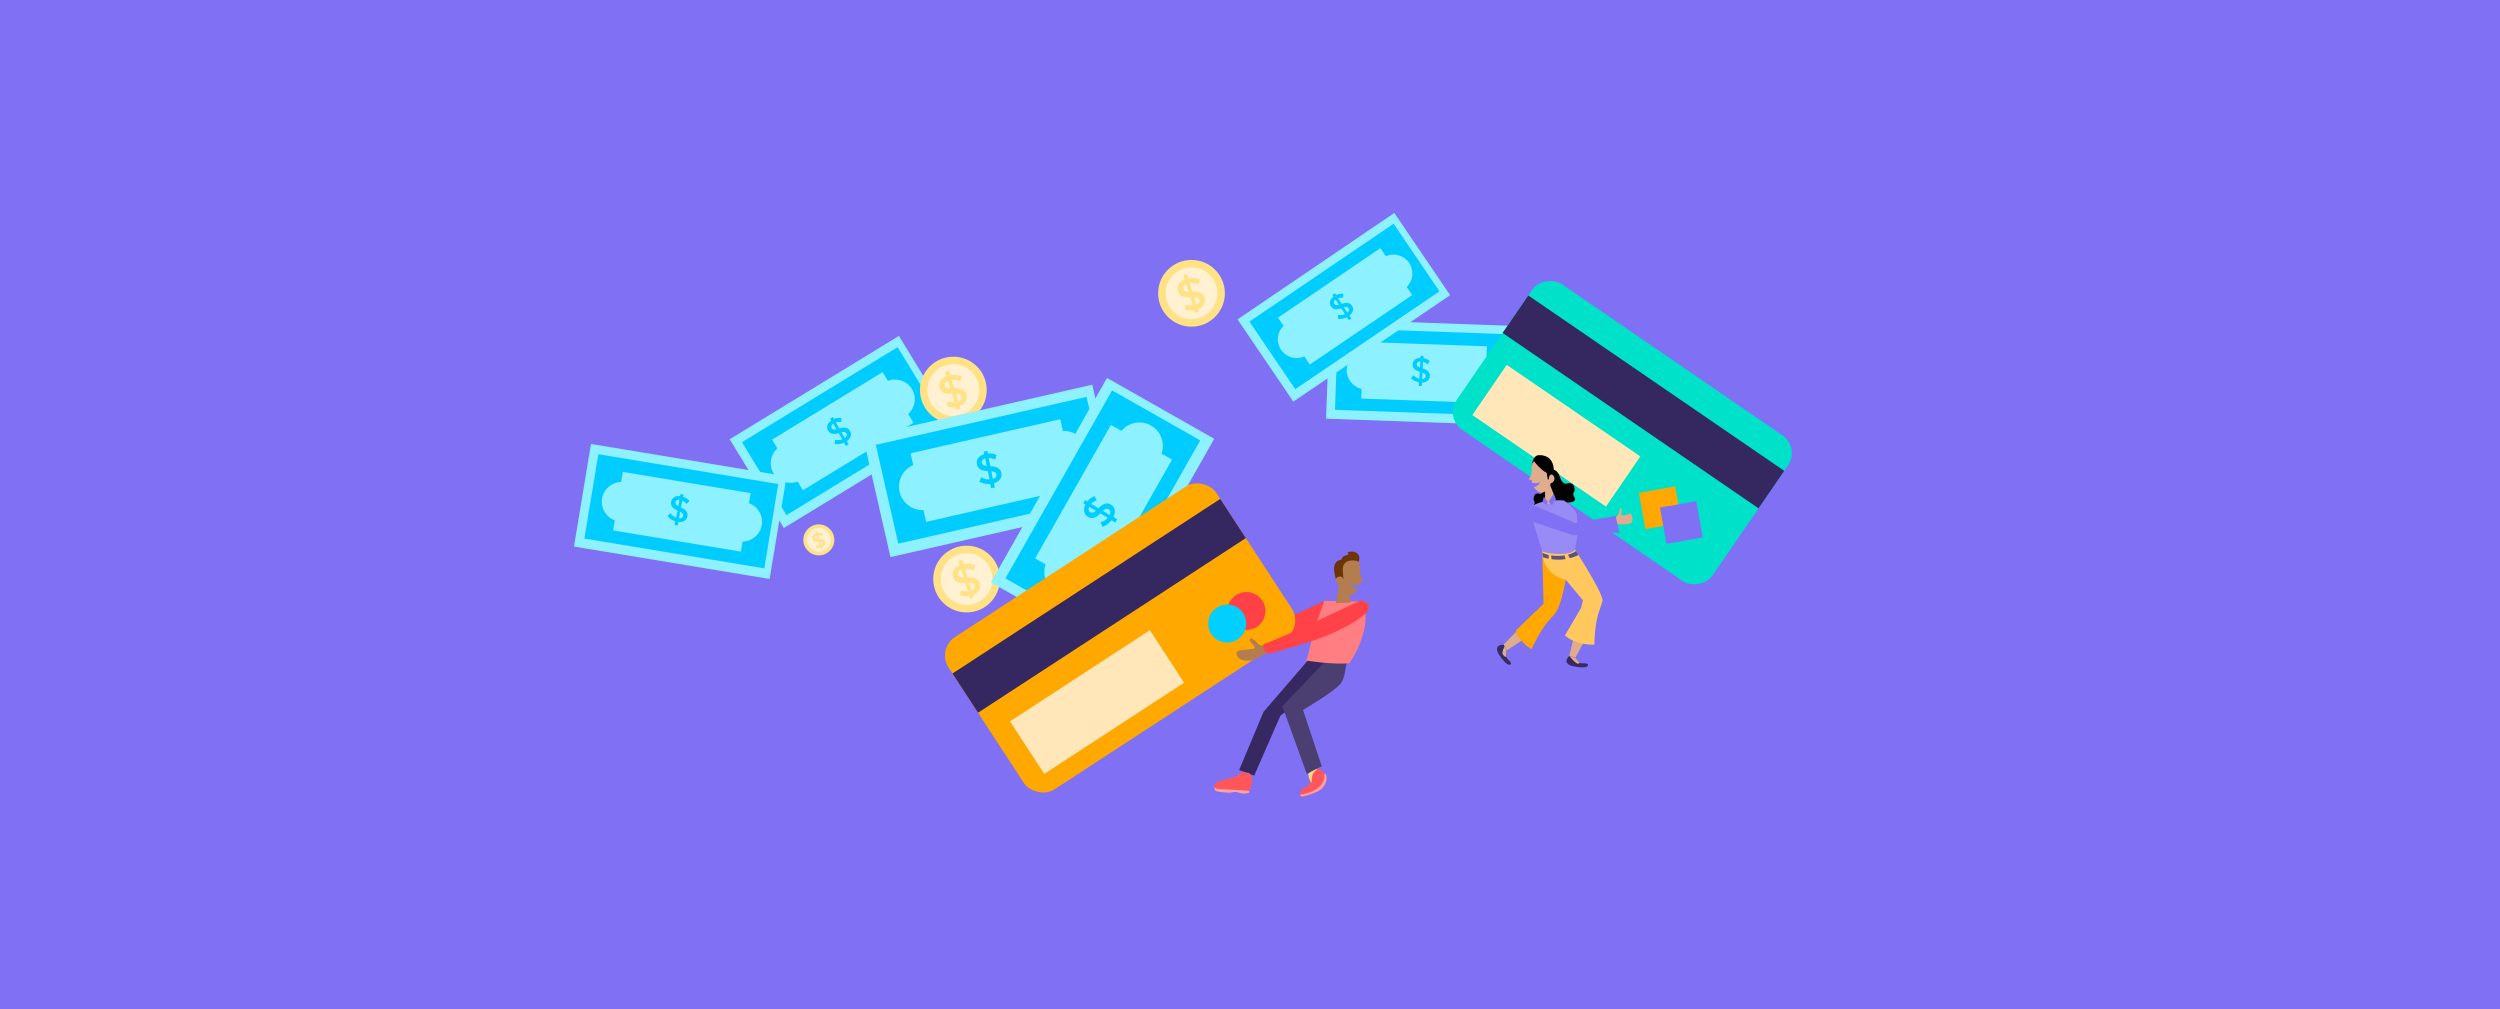 <?xml version="1.0" encoding="UTF-8"?>
<svg id="Capa_1" data-name="Capa 1" xmlns="http://www.w3.org/2000/svg" viewBox="0 0 1090 440">
  <defs>
    <style>
      .cls-1 {
        fill: #00e1ca;
      }

      .cls-2 {
        fill: #0cf;
      }

      .cls-3 {
        fill: #00cfff;
      }

      .cls-4 {
        fill: #ff565b;
      }

      .cls-5 {
        fill: #ffe186;
      }

      .cls-6 {
        fill: #ffa0a3;
      }

      .cls-7 {
        fill: #fff1d1;
      }

      .cls-8 {
        fill: #ffe7b9;
      }

      .cls-9 {
        fill: #ffc85e;
      }

      .cls-10 {
        fill: #ffd37f;
      }

      .cls-11 {
        fill: #ffa800;
      }

      .cls-12 {
        fill: #ff4248;
      }

      .cls-13 {
        fill: #ff4147;
      }

      .cls-14 {
        fill: #ff7e82;
      }

      .cls-15 {
        fill: #6c3506;
      }

      .cls-16 {
        fill: #7f70f4;
      }

      .cls-17 {
        fill: #988bf6;
      }

      .cls-18 {
        fill: #b47d4f;
      }

      .cls-19 {
        fill: #8df1ff;
      }

      .cls-20 {
        fill: #dfac8d;
      }

      .cls-21 {
        fill: #362962;
      }

      .cls-22 {
        fill: #5c5180;
      }

      .cls-23 {
        fill: #382b64;
      }

      .cls-24 {
        fill: #352861;
      }

      .cls-25 {
        fill: #4b3f72;
      }
    </style>
  </defs>
  <rect class="cls-16" x="-17.99" y="-9.87" width="1121.83" height="465.52"/>
  <g>
    <g>
      <rect class="cls-19" x="598.56" y="121.05" width="43.34" height="82.64" transform="translate(435.89 776.42) rotate(-87.96)"/>
      <rect class="cls-2" x="602.84" y="124.25" width="35.6" height="75.97" transform="translate(436.43 776.71) rotate(-87.96)"/>
      <path class="cls-19" d="M654.62,163.59c.14-4.04-2.65-7.51-6.47-8.34l.15-4.25-53.93-1.92-.15,4.25c-3.87,.56-6.9,3.81-7.04,7.86-.14,4.04,2.65,7.51,6.47,8.34l-.15,4.25,53.93,1.92,.15-4.25c3.87-.56,6.9-3.81,7.04-7.86Z"/>
      <path class="cls-2" d="M618.67,166.69c-1.32-.23-2.53-.84-3.52-1.73l1.06-1.33c.83,.76,1.63,1.27,2.61,1.48l.18-3c-2.2-.72-3.19-1.62-3.09-3.34v-.03c.1-1.65,1.47-2.69,3.39-2.73l.05-.89,1.33,.08-.06,.92c1.11,.2,2,.66,2.81,1.34l-.94,1.39c-.64-.55-1.31-.91-2.02-1.1l-.18,2.91c2.29,.72,3.23,1.72,3.13,3.35v.03c-.1,1.67-1.49,2.71-3.44,2.76l-.09,1.52-1.33-.08,.09-1.53Zm.61-9.13c-.97,.02-1.51,.51-1.55,1.18v.03c-.04,.63,.23,1.06,1.38,1.48l.16-2.69Zm2.35,6.47v-.03c.04-.67-.25-1.11-1.43-1.53l-.17,2.77c.97-.02,1.55-.47,1.59-1.21Z"/>
    </g>
    <g>
      <rect class="cls-19" x="544.59" y="112.27" width="82.64" height="43.34" transform="translate(25.92 352.23) rotate(-34.17)"/>
      <rect class="cls-2" x="548.18" y="115.79" width="75.97" height="35.6" transform="translate(26.17 352.31) rotate(-34.17)"/>
      <path class="cls-19" d="M614.38,114.62c-2.27-3.35-6.57-4.49-10.14-2.91l-2.39-3.52-44.65,30.31,2.39,3.52c-2.79,2.74-3.31,7.15-1.04,10.5,2.27,3.35,6.57,4.49,10.14,2.91l2.39,3.52,44.65-30.31-2.39-3.52c2.79-2.74,3.31-7.15,1.04-10.5Z"/>
      <path class="cls-2" d="M587.21,138.35c-1.2,.59-2.54,.81-3.86,.68l.07-1.71c1.12,.12,2.06,.06,2.98-.35l-1.63-2.53c-2.2,.72-3.53,.58-4.46-.87l-.02-.03c-.9-1.39-.41-3.04,1.12-4.21l-.48-.75,1.12-.72,.5,.77c1.02-.49,2.01-.65,3.06-.58l.06,1.68c-.84-.06-1.6,.04-2.28,.3l1.58,2.45c2.27-.77,3.62-.52,4.51,.86l.02,.03c.91,1.41,.4,3.06-1.14,4.26l.82,1.28-1.12,.72-.83-1.29Zm-4.9-7.73c-.77,.59-.91,1.3-.55,1.87l.02,.03c.34,.53,.81,.72,1.99,.38l-1.46-2.27Zm5.71,3.83l-.02-.03c-.37-.57-.86-.74-2.06-.39l1.5,2.33c.77-.59,.97-1.3,.57-1.92Z"/>
    </g>
    <path class="cls-12" d="M591.05,262.05c-.23,.32-.52,.6-.84,.82-2.46,1.64-3.27,3.27-13.92,8.19-.76,.35-1.59,.7-2.47,1.06-9.56,3.86-25.36,7.94-25.36,7.94-3.27-.82-2.46-4.09-2.46-4.09,4.69-1.56,20.32-8.76,31.07-13.79h0c.09-.05,.17-.09,.26-.13h13.72Z"/>
    <g>
      <rect class="cls-19" x="323.62" y="165.69" width="86.47" height="45.35" transform="translate(-44.41 218.76) rotate(-31.41)"/>
      <rect class="cls-2" x="327.39" y="169.38" width="79.5" height="37.26" transform="translate(-44.19 218.86) rotate(-31.41)"/>
      <path class="cls-19" d="M397.59,169.6c-2.21-3.61-6.64-5.02-10.46-3.55l-2.32-3.8-48.2,29.43,2.32,3.8c-3.05,2.72-3.83,7.31-1.62,10.92,2.21,3.61,6.64,5.02,10.46,3.55l2.32,3.8,48.2-29.43-2.32-3.8c3.05-2.72,3.83-7.31,1.62-10.92Z"/>
      <path class="cls-2" d="M367.99,193.04c-1.29,.56-2.7,.72-4.07,.52l.16-1.78c1.16,.18,2.15,.17,3.14-.22l-1.57-2.72c-2.33,.64-3.72,.42-4.62-1.13l-.02-.03c-.87-1.5-.27-3.2,1.39-4.34l-.47-.81,1.21-.7,.48,.83c1.09-.46,2.13-.58,3.22-.45l-.02,1.76c-.88-.1-1.67-.04-2.4,.2l1.53,2.64c2.42-.69,3.81-.37,4.67,1.12l.02,.03c.87,1.52,.26,3.22-1.41,4.39l.79,1.38-1.21,.7-.8-1.39Zm-4.73-8.33c-.83,.57-1.02,1.31-.67,1.92l.02,.03c.33,.57,.81,.79,2.06,.49l-1.41-2.45Zm5.78,4.3l-.02-.03c-.35-.61-.86-.82-2.13-.51l1.45,2.52c.83-.57,1.08-1.31,.69-1.98Z"/>
    </g>
    <g>
      <rect class="cls-19" x="273.95" y="179.79" width="45.35" height="86.47" transform="translate(28.09 479.17) rotate(-80.59)"/>
      <rect class="cls-2" x="278.44" y="183.19" width="37.26" height="79.5" transform="translate(28.54 479.55) rotate(-80.59)"/>
      <path class="cls-19" d="M332.14,228.91c.69-4.18-1.74-8.14-5.59-9.52l.73-4.39-55.71-9.24-.73,4.39c-4.09,.06-7.67,3.03-8.37,7.21-.69,4.18,1.74,8.14,5.59,9.52l-.73,4.39,55.71,9.24,.73-4.39c4.09-.06,7.67-3.03,8.37-7.21Z"/>
      <path class="cls-2" d="M294.42,227.3c-1.34-.42-2.51-1.21-3.42-2.27l1.28-1.24c.76,.9,1.52,1.53,2.51,1.89l.59-3.09c-2.19-1.04-3.09-2.11-2.76-3.88v-.03c.33-1.7,1.89-2.6,3.89-2.38l.17-.91,1.37,.26-.18,.95c1.12,.36,1.99,.95,2.73,1.76l-1.17,1.31c-.6-.65-1.24-1.12-1.95-1.42l-.57,3c2.28,1.06,3.12,2.21,2.8,3.9v.03c-.33,1.72-1.91,2.61-3.94,2.4l-.3,1.56-1.37-.26,.3-1.58Zm1.86-9.4c-1.01-.11-1.63,.33-1.76,1.02v.03c-.13,.65,.09,1.13,1.23,1.72l.53-2.77Zm1.57,7.03v-.03c.14-.69-.11-1.18-1.27-1.78l-.55,2.85c1.01,.11,1.67-.28,1.82-1.04Z"/>
    </g>
    <g>
      <circle class="cls-5" cx="415.66" cy="170.07" r="14.55"/>
      <circle class="cls-7" cx="415.66" cy="170.07" r="11.28"/>
      <path class="cls-5" d="M414.33,163.59c1.73-.32,3.49-.13,5.11,.5l-.69,2.12c-1.36-.54-2.58-.8-3.88-.61l1.16,3.76c3.02-.14,4.65,.51,5.31,2.66v.04c.65,2.07-.55,3.97-2.88,4.9l.34,1.11-1.67,.52-.36-1.15c-1.45,.26-2.76,.12-4.05-.34l.52-2.13c1.04,.37,2.03,.51,2.98,.42l-1.13-3.64c-3.14,.17-4.74-.61-5.38-2.66v-.04c-.66-2.09,.56-4,2.93-4.96l-.59-1.9,1.67-.52,.59,1.92Zm3.46,11.46c1.18-.47,1.61-1.32,1.35-2.16v-.04c-.25-.79-.78-1.19-2.39-1.18l1.04,3.37Zm-5.85-6.84v.04c.27,.84,.83,1.24,2.46,1.22l-1.07-3.47c-1.18,.47-1.68,1.29-1.39,2.21Z"/>
    </g>
    <g>
      <circle class="cls-5" cx="519.49" cy="127.88" r="14.55"/>
      <circle class="cls-7" cx="519.49" cy="127.88" r="11.28"/>
      <path class="cls-5" d="M518.17,121.41c1.73-.32,3.49-.13,5.11,.5l-.69,2.12c-1.36-.54-2.58-.8-3.88-.61l1.16,3.76c3.02-.14,4.65,.51,5.31,2.66v.04c.65,2.07-.55,3.97-2.88,4.9l.34,1.11-1.67,.52-.36-1.15c-1.45,.26-2.76,.12-4.05-.34l.52-2.13c1.04,.37,2.03,.51,2.98,.42l-1.13-3.64c-3.14,.17-4.74-.61-5.38-2.66v-.04c-.66-2.09,.56-4,2.93-4.96l-.59-1.9,1.67-.52,.59,1.92Zm3.46,11.46c1.18-.47,1.61-1.32,1.35-2.16v-.04c-.25-.79-.78-1.19-2.39-1.18l1.04,3.37Zm-5.85-6.84v.04c.27,.84,.83,1.24,2.46,1.22l-1.07-3.47c-1.18,.47-1.68,1.29-1.39,2.21Z"/>
    </g>
    <g>
      <circle class="cls-5" cx="421.44" cy="252.47" r="14.55"/>
      <circle class="cls-7" cx="421.44" cy="252.47" r="11.28"/>
      <path class="cls-5" d="M420.11,246c1.73-.32,3.49-.13,5.11,.5l-.69,2.12c-1.36-.54-2.58-.8-3.88-.61l1.16,3.76c3.02-.14,4.65,.51,5.31,2.66v.04c.65,2.07-.55,3.97-2.88,4.9l.34,1.11-1.67,.52-.36-1.15c-1.45,.26-2.76,.12-4.05-.34l.52-2.13c1.04,.37,2.03,.51,2.98,.42l-1.13-3.64c-3.14,.17-4.74-.61-5.38-2.66v-.04c-.66-2.09,.56-4,2.93-4.96l-.59-1.9,1.67-.52,.59,1.92Zm3.46,11.46c1.18-.47,1.61-1.32,1.35-2.16v-.04c-.25-.79-.78-1.19-2.39-1.18l1.04,3.37Zm-5.85-6.84v.04c.27,.84,.83,1.24,2.46,1.22l-1.07-3.47c-1.18,.47-1.68,1.29-1.39,2.21Z"/>
    </g>
    <g>
      <circle class="cls-5" cx="357.01" cy="235.39" r="6.76"/>
      <circle class="cls-7" cx="357.01" cy="235.39" r="5.24"/>
      <path class="cls-5" d="M356.4,232.38c.8-.15,1.62-.06,2.37,.23l-.32,.99c-.63-.25-1.2-.37-1.8-.28l.54,1.75c1.4-.06,2.16,.24,2.47,1.24v.02c.3,.96-.25,1.85-1.34,2.28l.16,.52-.78,.24-.17-.53c-.67,.12-1.28,.05-1.88-.16l.24-.99c.48,.17,.94,.24,1.39,.2l-.52-1.69c-1.46,.08-2.2-.28-2.5-1.24v-.02c-.31-.97,.26-1.86,1.36-2.31l-.27-.88,.78-.24,.28,.89Zm1.61,5.33c.55-.22,.75-.61,.63-1v-.02c-.12-.37-.36-.55-1.11-.55l.48,1.57Zm-2.72-3.18v.02c.13,.39,.39,.57,1.14,.57l-.5-1.61c-.55,.22-.78,.6-.65,1.03Z"/>
    </g>
    <g>
      <rect class="cls-19" x="380.98" y="178.44" width="102.51" height="53.76" transform="translate(-34.8 101.1) rotate(-12.83)"/>
      <rect class="cls-2" x="385.57" y="182.95" width="94.24" height="44.17" transform="translate(-34.72 101.19) rotate(-12.83)"/>
      <path class="cls-19" d="M473.86,195.85c-1.11-4.89-5.57-8.16-10.41-7.94l-1.17-5.14-65.28,14.87,1.17,5.14c-4.46,1.9-7.06,6.77-5.95,11.66,1.11,4.89,5.57,8.16,10.41,7.94l1.17,5.14,65.28-14.87-1.17-5.14c4.46-1.9,7.06-6.77,5.95-11.66Z"/>
      <path class="cls-2" d="M431.74,211.01c-1.66,.14-3.3-.21-4.77-.96l.85-1.94c1.24,.64,2.36,1,3.61,.94l-.74-3.65c-2.87-.16-4.34-.93-4.76-3.02v-.04c-.41-2.01,.9-3.7,3.19-4.35l-.22-1.08,1.62-.33,.23,1.12c1.39-.11,2.61,.15,3.79,.71l-.69,1.96c-.95-.45-1.86-.67-2.78-.68l.72,3.54c2.98,.14,4.42,1.03,4.82,3.02v.04c.42,2.03-.91,3.72-3.24,4.4l.37,1.85-1.62,.33-.38-1.87Zm-2.18-11.15c-1.16,.33-1.64,1.09-1.48,1.91v.04c.16,.77,.62,1.2,2.14,1.34l-.66-3.28Zm4.87,7.01v-.04c-.17-.82-.67-1.24-2.21-1.38l.68,3.38c1.16-.33,1.71-1.06,1.52-1.96Z"/>
    </g>
    <g>
      <rect class="cls-19" x="429.5" y="195.77" width="102.51" height="53.76" transform="translate(49.78 530.81) rotate(-60.42)"/>
      <rect class="cls-2" x="433.72" y="200.04" width="94.24" height="44.17" transform="translate(50.29 530.62) rotate(-60.42)"/>
      <path class="cls-19" d="M501.83,185.53c-4.36-2.48-9.78-1.39-12.88,2.33l-4.59-2.6-33.05,58.22,4.59,2.6c-1.6,4.57,.24,9.78,4.6,12.26,4.36,2.48,9.78,1.39,12.88-2.33l4.59,2.6,33.05-58.22-4.59-2.6c1.6-4.57-.24-9.78-4.6-12.26Z"/>
      <path class="cls-2" d="M484.62,226.85c-1.01,1.32-2.38,2.3-3.92,2.88l-.86-1.94c1.31-.48,2.33-1.07,3.13-2.03l-3.2-1.92c-2.05,2.01-3.61,2.58-5.44,1.48l-.03-.02c-1.76-1.06-2.12-3.16-1.06-5.3l-.95-.57,.85-1.42,.98,.59c.86-1.1,1.87-1.83,3.08-2.32l.98,1.83c-.97,.4-1.75,.92-2.38,1.59l3.1,1.86c2.11-2.11,3.74-2.57,5.49-1.52l.03,.02c1.78,1.07,2.13,3.19,1.06,5.37l1.61,.97-.85,1.42-1.63-.98Zm-9.7-5.91c-.54,1.08-.3,1.95,.41,2.38l.03,.02c.67,.4,1.3,.36,2.43-.67l-2.87-1.72Zm8.46,1.13l-.03-.02c-.72-.43-1.36-.35-2.5,.69l2.95,1.77c.54-1.08,.37-1.98-.42-2.45Z"/>
    </g>
    <g>
      <rect class="cls-11" x="418.67" y="238.51" width="139.4" height="79.32" rx="9.65" ry="9.65" transform="translate(-72.65 311.92) rotate(-33.11)"/>
      <rect class="cls-24" x="409.52" y="253.94" width="139.4" height="20.41" transform="translate(-66.47 304.65) rotate(-33.11)"/>
      <rect class="cls-8" x="441.92" y="292.44" width="72.78" height="27.34" transform="translate(-89.54 310.96) rotate(-33.11)"/>
      <g>
        <circle class="cls-13" cx="543.44" cy="266.4" r="8.28"/>
        <circle class="cls-3" cx="535.05" cy="271.87" r="8.28"/>
      </g>
    </g>
    <g>
      <path class="cls-18" d="M548.86,280.97s1.16,1.01,4.63,0l.72,2.67s-6.14,3.52-7.57,4.08c-1.43,.56-4.58,.47-5.88-.32s-2.39-2.55-1.23-3.47,7.39-.56,7.53-1.37c.13-.82-2.11-3.05-2.11-3.05,0,0-.22-1.66,.94-1.07s2.96,2.53,2.96,2.53Z"/>
      <path class="cls-6" d="M529.52,343.18s-.3,1.15,.62,1.69c.92,.54,6.22,.77,6.22,.77,0,0,2.2-.77,3.9,0,1.7,.77,4.47,0,4.47,0l-.38-3.43-14.84,.97Z"/>
      <path class="cls-10" d="M570.4,337.46l.31,1.82,.94,2.48,1.66-.48s1.24-3.97,1.31-4.02-.12-1.8-.12-1.8l-1.32-.89-2.79,2.9Z"/>
      <polygon class="cls-21" points="571.38 286.61 550.91 310.35 540.27 335.73 546.82 338.19 558.28 311.99 577.11 298.07 579.56 288.25 571.38 286.61"/>
      <path class="cls-25" d="M577.93,288.25l-18.83,19.65,10.64,29.47,6.55-3.27-8.19-24.56s13.92-8.19,16.37-11.46c2.46-3.27,1.64-6.55,3.27-10.64l-9.82,.82Z"/>
      <path class="cls-14" d="M588.29,289.19c-8.2,.65-18.81-1.21-18.81-1.21,1.36-2.99,2.28-10.04,4.41-16.04,1.74-4.89,3.19-9.09,3.46-9.87h0c.03-.09,.04-.13,.04-.13l17.19,.36c3.82,13.18-6.29,26.89-6.29,26.89Z"/>
      <path class="cls-12" d="M592.66,262.05s-34.38,16.37-41.75,18.83c0,0-.82,3.27,2.46,4.09,0,0,18.85-4.86,27.83-9.01,10.64-4.91,11.46-6.55,13.92-8.19s2.46-6.55-2.46-5.73Z"/>
      <path class="cls-4" d="M578.19,338.02c.34,1.17,.45,2.87-1.48,5.36-1.93,2.5-9.14,3.95-9.14,3.95,0,0-.55-.31-.7-.99-.07-.32-.05-.73,.17-1.22,.69-1.52,3.43-2.52,3.43-2.52,0,0,.99-.72,.53-1.77,0,0-.38-.91-.29-1.55,0,0,.81,2.41,1.21,1.9,0,0-.1-3.44,.94-4.41s1.79-1.8,1.79-1.8c0,0,1.84,1.08,2.88,2.11,.33,.33,.58,.65,.66,.93Z"/>
      <path class="cls-6" d="M578.19,338.02c.34,1.17,.45,2.87-1.48,5.36-1.93,2.5-9.14,3.95-9.14,3.95,0,0-.55-.31-.7-.99,.87,.07,3-.14,5.86-1.63,5.02-2.62,4.43-5.21,4.8-7.63,.33,.33,.58,.65,.66,.93Z"/>
      <path class="cls-4" d="M531.55,344l12.56,.72s.64,1.08,1.55-2.62-1.09-5.08-1.09-5.08c0,0-3.57-.8-3.92,.36s-10.03,3.43-10.03,3.43c0,0-3.23,2.96,.92,3.19Z"/>
      <polygon class="cls-18" points="582.46 263.02 584.06 253.63 586.88 253.63 588.97 262.66 582.46 263.02"/>
      <g>
        <path class="cls-18" d="M592.91,253.83s.11,.47,.04,1.07c-.96,.28-2.69,.55-3.97-.49,0,0,.73,2.05,3.11,2.47-.79,1.28-2.15,2.77-3.94,2.57-1.69-.2-3.14-1.64-3.93-4.19-.89-.19-1.61-.91-1.74-1.87-.13-.93,.35-1.8,1.12-2.23-.03-.84,0-1.74,.08-2.7,.57-6.75,5.77-6.3,5.77-6.3,0,0,3.12-.59,3.51,5.98,0,0-.35,3.53,1.56,4.98l-1.62,.72Z"/>
        <path class="cls-15" d="M583.99,251.38c1.3-.17,1.73,1.08,1.73,1.08l-.25-3.69s-.43-3.41,2.42-4.16c2.85-.74,4.55,.33,4.55,.33,0,0,.69-2.17-.32-3.26-2.04-2.19-4.7-.69-4.7-.69,0,0,1.34,.8-.51,1.13s-2.02,1.91-2.02,1.91c0,0-5.2-.07-2.43,8.42,0,0,.23-.91,1.53-1.08Z"/>
      </g>
    </g>
    <g>
      <path class="cls-16" d="M681.45,219.71c1.16-3.49,3.9-1.75,3.9-1.75l16.34,6.94,24.58-2.02,.4,2.35-25.7,6.04-17.27-6.65s-3.4-1.41-2.24-4.9Z"/>
      <g>
        <rect class="cls-1" x="668.86" y="121" width="76.98" height="135.28" rx="9.36" ry="9.36" transform="translate(151.9 665.51) rotate(-55.58)"/>
        <rect class="cls-24" x="706.63" y="107.59" width="19.81" height="135.28" transform="translate(166.96 667.26) rotate(-55.58)"/>
        <rect class="cls-8" x="643.25" y="176.72" width="70.63" height="26.53" transform="translate(226.2 -350.3) rotate(34.42)"/>
        <rect class="cls-11" x="715.86" y="213.36" width="16.07" height="16.07" transform="translate(815.42 -530.05) rotate(79.94)"/>
        <rect class="cls-16" x="725.05" y="219.78" width="16.07" height="16.07" transform="translate(829.33 -533.8) rotate(79.94)"/>
      </g>
      <path d="M676.69,204.65s2.42-.14,3.46,3.38,3.14,2.8,3.14,2.8c0,0,2.5-.96,3.14,1.68s-1.41,1.83,0,4.28-2.91,2.31-2.91,2.31l-7.62-.63-.77-7.32,1.35-2.96,.21-3.54Z"/>
      <path d="M676.08,210.1s-1.82-.12-2.6,2.84-2.36,2.36-2.36,2.36c0,0-1.87-.8-2.36,1.41s1.06,1.54,0,3.6c-1.06,2.06,2.18,1.94,2.18,1.94l5.72-.53-.43-8.64-.15-2.98Z"/>
      <path class="cls-20" d="M663.36,279.37c-3.63,2.45-6.44,4.19-6.44,4.19l-1.91-1.97,6.01-6.14c.27,.74,.92,2.24,2.35,3.92Z"/>
      <path class="cls-11" d="M684.36,242.29s-2.3,19.07-5.95,24.65c-.55,.84-1.41,1.79-2.49,2.82-3.25,3.1-8.43,6.82-12.56,9.61-1.42-1.68-2.08-3.17-2.35-3.92l8.83-9.02,3.16-3.23-.6-22.85,11.96,1.94Z"/>
      <path class="cls-20" d="M686.9,286.79c.4,.41-2.67-.85-2.67-.85l1.56-6.62c1.14,.52,2.58,1.02,4.36,1.35-1.7,3.37-3.38,5.98-3.25,6.12Z"/>
      <path class="cls-9" d="M698.7,261.63c0,.63-.39,1.84-1.02,3.4,0,.02-.02,.05-.03,.07-1.69,4.16-5.07,10.77-7.51,15.57-1.77-.33-3.21-.83-4.36-1.35l3.57-14.29h0s.82-3.27,.82-3.27l-7.47-9c-7.14-1.61-9.34-6.66-10.01-9.8-.18-.86-.25-1.58-.28-2.04-.02-.37-.02-.57-.02-.57l14.32-.75s.15,.23,.41,.65c.26,.41,.64,1,1.09,1.72,3.22,5.12,10.48,16.98,10.48,19.67Z"/>
      <path class="cls-17" d="M666.71,221.96s2.83-4.54,15.14-3.77c0,0,5.68,3.86,5.68,6.66s.72,5.77,.72,5.77l-1.52,8.97s-.63,1.95-6.5,1.95-7.82-1.2-7.82-1.2l-5.69-18.39Z"/>
      <path class="cls-23" d="M691.38,290.82c-1.39,.44-5.57-.12-7.02-.85-3.01-1.52-.13-4.02-.13-4.02l2.67,.85c.96,1.19,1.51,1.8,1.95,2.11,.61,.43,1.03,.28,2.13,.3,1.89,.03,1.79,1.18,.41,1.62Z"/>
      <path class="cls-23" d="M657.27,289.58c-1.3-.66-3.88-4-4.39-5.54-1.07-3.2,2.74-2.95,2.74-2.95l.39,.73,.92,1.75c-.15,1.54-.2,2.35-.1,2.88,.13,.73,.54,.92,1.3,1.7,1.32,1.35,.44,2.1-.85,1.44Z"/>
      <path class="cls-20" d="M704.14,226.13s1.33-1.2,1.74-2.69,.43-1.81,.43-1.81l.72,.06s.17,1.55-.12,2.52,2.3,.23,2.3,.23l1.84-.71s1.31,2.68,.43,4.01-7.13,.77-7.13,.77l-.21-2.37Z"/>
      <path class="cls-20" d="M677.73,208.93c-.1,.9-.77,1.59-1.61,1.78-.7,2.4-2.03,3.79-3.62,4-1.67,.22-2.98-1.16-3.74-2.35,2.16-.42,2.84-2.25,2.88-2.37-1.18,1-2.82,.77-3.72,.52-.08-.57,.03-1,.03-1l-1.54-.65c1.77-1.39,1.39-4.7,1.39-4.7,.26-6.19,3.21-5.68,3.21-5.68,0,0,4.88-.51,5.53,5.83,.09,.9,.13,1.75,.11,2.54,.74,.39,1.2,1.2,1.09,2.08Z"/>
      <polygon class="cls-20" points="675.74 211.15 678.27 217.73 675.29 219.75 673.66 219.4 673.64 213.39 675.74 211.15"/>
      <g>
        <path d="M667.83,203.56c-.04,.36-.04,.6-.04,.6,0-.21,.02-.41,.04-.6Z"/>
        <path d="M677.41,204.16c-.65-6.34-6.41-5.68-6.41-5.68,0,0-2.75-.47-3.17,5.08,.07-.74,.3-1.96,1.01-2.46,0,0,2.54,3.54,5.52,5.07l.47,2.85,.46,.04s-.21-2.13,1.35-2.2c.78-.25,.86-1.79,.77-2.69Z"/>
      </g>
      <polygon class="cls-16" points="678.27 217.73 677.44 215.2 675.14 218.7 676.67 220.29 678.27 217.73"/>
      <polygon class="cls-16" points="674.83 218.79 673.12 216.53 672.49 219 674.39 220.11 674.83 218.79"/>
      <path class="cls-16" d="M666.71,222.85c1.16-3.49,3.9-1.75,3.9-1.75l16.34,6.94,17.42-3.11,1.73,7.52-8.89-.87-10.93,1.88-17.34-5.71s-3.4-1.41-2.24-4.9Z"/>
      <path class="cls-9" d="M697.65,265.1c-2.68,7.2-2.46,15.98-2.46,15.98-1.91,.03-3.59-.13-5.04-.41-1.77-.33-3.21-.83-4.36-1.35-2.4-1.09-3.47-2.28-3.47-2.28l7.04-12.01h0s8.31,0,8.31,0c0,.02-.02,.05-.03,.07Z"/>
      <path class="cls-11" d="M675.96,269.78c-4.34,4.59-8.24,13.24-8.24,13.24-1.93-1.16-3.34-2.45-4.36-3.65-1.42-1.68-2.08-3.17-2.35-3.92-.11-.32-.15-.49-.15-.49l8.87-8.59,.11,.06,6.08,3.33,.03,.02Z"/>
      <path class="cls-22" d="M672.41,240.93c.63,.33,1.47,.76,2.82,1.07v1.6c-.92-.18-1.79-.4-2.54-.64-.18-.86-.25-1.58-.28-2.04Z"/>
      <path class="cls-22" d="M682.15,242.15l.41,1.6c-.33,.05-.67,.1-1.03,.15-1.64,.21-3.39,.14-5.03-.09l-.2-1.62c1.06,.15,2.37,.23,4.02,.16,.63-.03,1.24-.1,1.83-.2Z"/>
      <path class="cls-22" d="M688.22,241.97c-1.14,.57-2.34,1.04-3.78,1.4l-.79-1.54c1.47-.4,2.7-.99,3.48-1.57,.26,.41,.64,1,1.09,1.72Z"/>
      <path class="cls-20" d="M688.84,288.9c-.15,.24-.4,.44-.82,.47-1.12,.07-3.8-3.42-3.8-3.42l2.67,.85c.96,1.19,1.51,1.8,1.95,2.11Z"/>
      <path class="cls-20" d="M656.82,286.44c-.52,.02-1.16-.35-1.64-1.23-.44-.8,.4-2.59,.82-3.4l.92,1.75c-.15,1.54-.2,2.35-.1,2.88Z"/>
    </g>
  </g>
</svg>